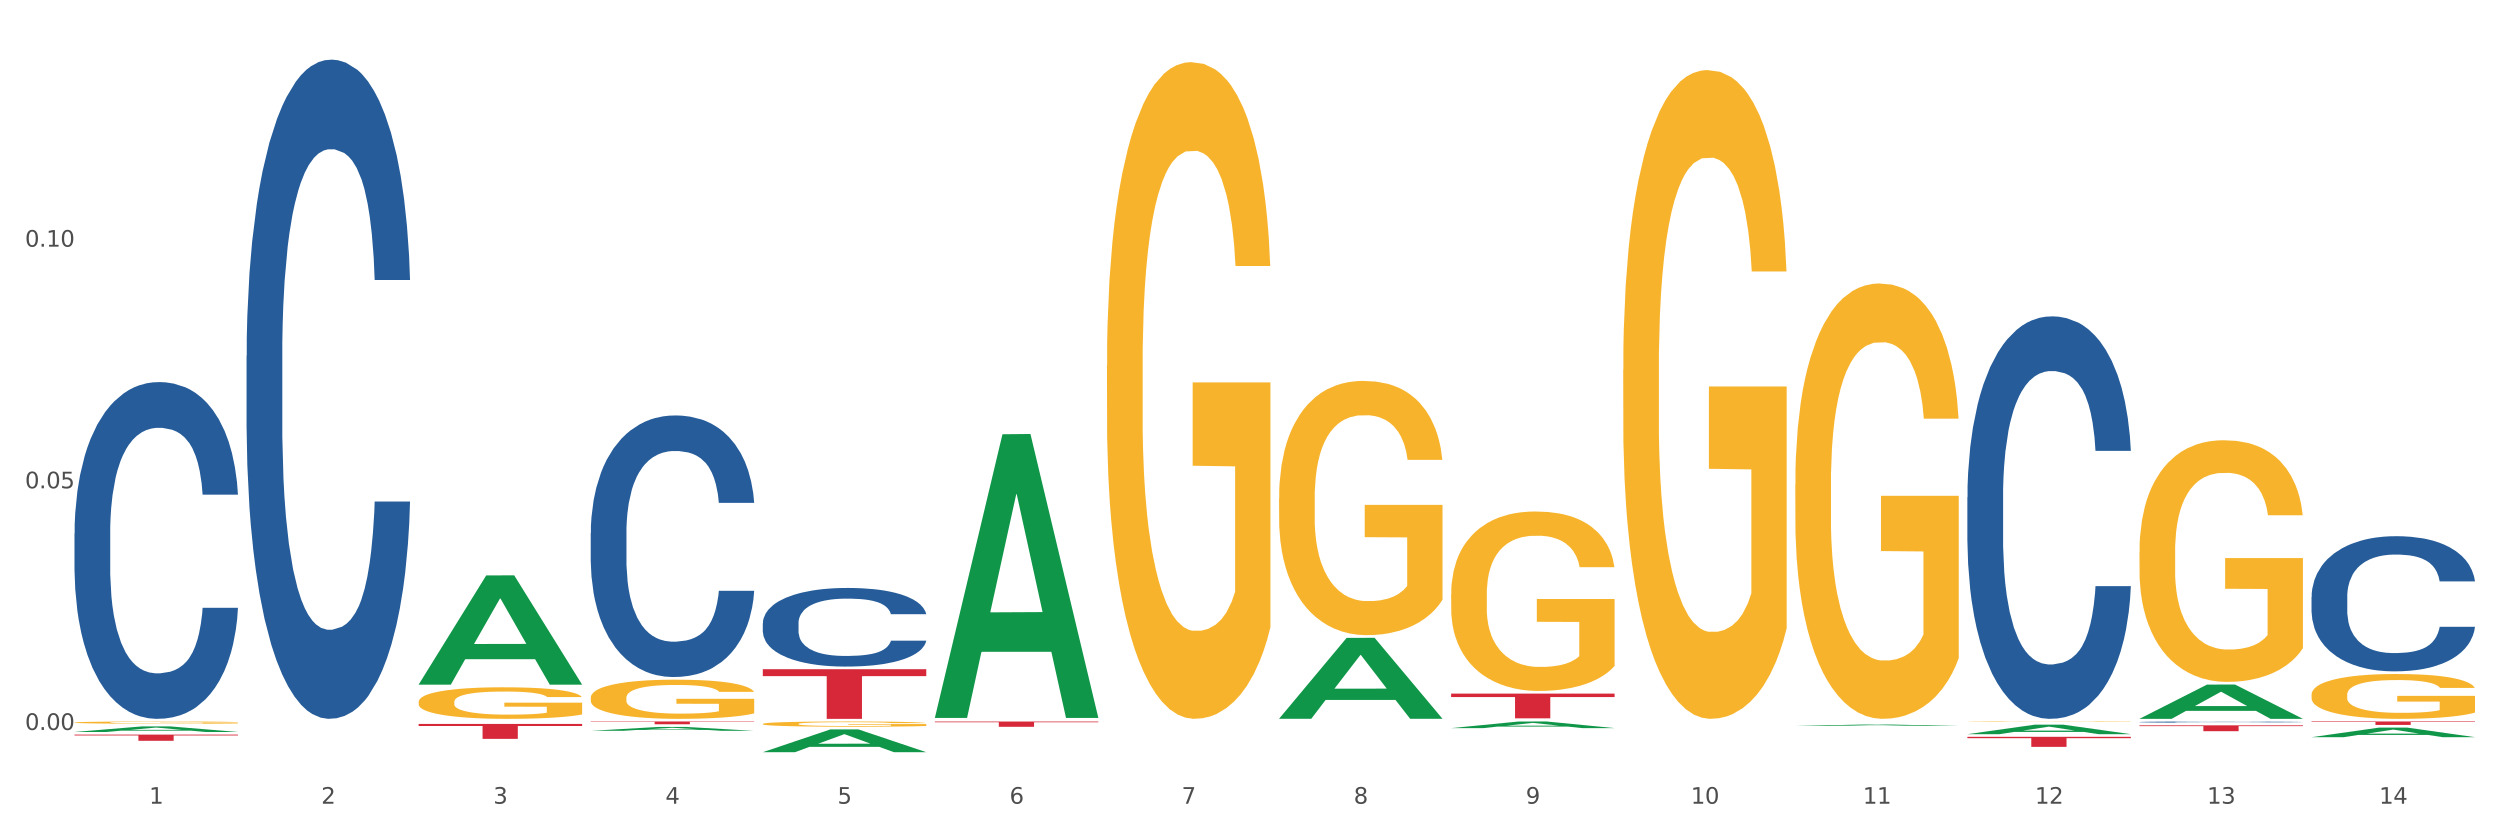 <?xml version="1.0" encoding="utf-8" standalone="no"?>
<!DOCTYPE svg PUBLIC "-//W3C//DTD SVG 1.1//EN"
  "http://www.w3.org/Graphics/SVG/1.1/DTD/svg11.dtd">
<svg xmlns:xlink="http://www.w3.org/1999/xlink" width="1080pt" height="360pt" viewBox="0 0 1080 360" xmlns="http://www.w3.org/2000/svg" version="1.1">
 <rect x="0" y="0" width="1080" height="360" fill="#333333" stroke="none"/>
 <defs>
  <style type="text/css">*{stroke-linejoin: round; stroke-linecap: butt}</style>
 </defs>
 <g id="figure_1">
  <g id="patch_1">
   <path d="M 0 360 
L 1080 360 
L 1080 0 
L 0 0 
z
" style="fill: #ffffff; stroke: #ffffff; stroke-linejoin: miter"/>
  </g>
  <g id="axes_1">
   <g id="matplotlib.axis_1">
    <g id="xtick_1">
     <g id="text_1">
      <!-- 1 -->
      <g style="fill: #4d4d4d" transform="translate(64.432 347.204) scale(0.096 -0.096)">
       <defs>
        <path id="DejaVuSans-31" d="M 794 531 
L 1825 531 
L 1825 4091 
L 703 3866 
L 703 4441 
L 1819 4666 
L 2450 4666 
L 2450 531 
L 3481 531 
L 3481 0 
L 794 0 
L 794 531 
z
" transform="scale(0.016)"/>
       </defs>
       <use xlink:href="#DejaVuSans-31"/>
      </g>
     </g>
    </g>
    <g id="xtick_2">
     <g id="text_2">
      <!-- 2 -->
      <g style="fill: #4d4d4d" transform="translate(138.771 347.204) scale(0.096 -0.096)">
       <defs>
        <path id="DejaVuSans-32" d="M 1228 531 
L 3431 531 
L 3431 0 
L 469 0 
L 469 531 
Q 828 903 1448 1529 
Q 2069 2156 2228 2338 
Q 2531 2678 2651 2914 
Q 2772 3150 2772 3378 
Q 2772 3750 2511 3984 
Q 2250 4219 1831 4219 
Q 1534 4219 1204 4116 
Q 875 4013 500 3803 
L 500 4441 
Q 881 4594 1212 4672 
Q 1544 4750 1819 4750 
Q 2544 4750 2975 4387 
Q 3406 4025 3406 3419 
Q 3406 3131 3298 2873 
Q 3191 2616 2906 2266 
Q 2828 2175 2409 1742 
Q 1991 1309 1228 531 
z
" transform="scale(0.016)"/>
       </defs>
       <use xlink:href="#DejaVuSans-32"/>
      </g>
     </g>
    </g>
    <g id="xtick_3">
     <g id="text_3">
      <!-- 3 -->
      <g style="fill: #4d4d4d" transform="translate(213.109 347.204) scale(0.096 -0.096)">
       <defs>
        <path id="DejaVuSans-33" d="M 2597 2516 
Q 3050 2419 3304 2112 
Q 3559 1806 3559 1356 
Q 3559 666 3084 287 
Q 2609 -91 1734 -91 
Q 1441 -91 1130 -33 
Q 819 25 488 141 
L 488 750 
Q 750 597 1062 519 
Q 1375 441 1716 441 
Q 2309 441 2620 675 
Q 2931 909 2931 1356 
Q 2931 1769 2642 2001 
Q 2353 2234 1838 2234 
L 1294 2234 
L 1294 2753 
L 1863 2753 
Q 2328 2753 2575 2939 
Q 2822 3125 2822 3475 
Q 2822 3834 2567 4026 
Q 2313 4219 1838 4219 
Q 1578 4219 1281 4162 
Q 984 4106 628 3988 
L 628 4550 
Q 988 4650 1302 4700 
Q 1616 4750 1894 4750 
Q 2613 4750 3031 4423 
Q 3450 4097 3450 3541 
Q 3450 3153 3228 2886 
Q 3006 2619 2597 2516 
z
" transform="scale(0.016)"/>
       </defs>
       <use xlink:href="#DejaVuSans-33"/>
      </g>
     </g>
    </g>
    <g id="xtick_4">
     <g id="text_4">
      <!-- 4 -->
      <g style="fill: #4d4d4d" transform="translate(287.448 347.204) scale(0.096 -0.096)">
       <defs>
        <path id="DejaVuSans-34" d="M 2419 4116 
L 825 1625 
L 2419 1625 
L 2419 4116 
z
M 2253 4666 
L 3047 4666 
L 3047 1625 
L 3713 1625 
L 3713 1100 
L 3047 1100 
L 3047 0 
L 2419 0 
L 2419 1100 
L 313 1100 
L 313 1709 
L 2253 4666 
z
" transform="scale(0.016)"/>
       </defs>
       <use xlink:href="#DejaVuSans-34"/>
      </g>
     </g>
    </g>
    <g id="xtick_5">
     <g id="text_5">
      <!-- 5 -->
      <g style="fill: #4d4d4d" transform="translate(361.787 347.204) scale(0.096 -0.096)">
       <defs>
        <path id="DejaVuSans-35" d="M 691 4666 
L 3169 4666 
L 3169 4134 
L 1269 4134 
L 1269 2991 
Q 1406 3038 1543 3061 
Q 1681 3084 1819 3084 
Q 2600 3084 3056 2656 
Q 3513 2228 3513 1497 
Q 3513 744 3044 326 
Q 2575 -91 1722 -91 
Q 1428 -91 1123 -41 
Q 819 9 494 109 
L 494 744 
Q 775 591 1075 516 
Q 1375 441 1709 441 
Q 2250 441 2565 725 
Q 2881 1009 2881 1497 
Q 2881 1984 2565 2268 
Q 2250 2553 1709 2553 
Q 1456 2553 1204 2497 
Q 953 2441 691 2322 
L 691 4666 
z
" transform="scale(0.016)"/>
       </defs>
       <use xlink:href="#DejaVuSans-35"/>
      </g>
     </g>
    </g>
    <g id="xtick_6">
     <g id="text_6">
      <!-- 6 -->
      <g style="fill: #4d4d4d" transform="translate(436.125 347.204) scale(0.096 -0.096)">
       <defs>
        <path id="DejaVuSans-36" d="M 2113 2584 
Q 1688 2584 1439 2293 
Q 1191 2003 1191 1497 
Q 1191 994 1439 701 
Q 1688 409 2113 409 
Q 2538 409 2786 701 
Q 3034 994 3034 1497 
Q 3034 2003 2786 2293 
Q 2538 2584 2113 2584 
z
M 3366 4563 
L 3366 3988 
Q 3128 4100 2886 4159 
Q 2644 4219 2406 4219 
Q 1781 4219 1451 3797 
Q 1122 3375 1075 2522 
Q 1259 2794 1537 2939 
Q 1816 3084 2150 3084 
Q 2853 3084 3261 2657 
Q 3669 2231 3669 1497 
Q 3669 778 3244 343 
Q 2819 -91 2113 -91 
Q 1303 -91 875 529 
Q 447 1150 447 2328 
Q 447 3434 972 4092 
Q 1497 4750 2381 4750 
Q 2619 4750 2861 4703 
Q 3103 4656 3366 4563 
z
" transform="scale(0.016)"/>
       </defs>
       <use xlink:href="#DejaVuSans-36"/>
      </g>
     </g>
    </g>
    <g id="xtick_7">
     <g id="text_7">
      <!-- 7 -->
      <g style="fill: #4d4d4d" transform="translate(510.464 347.204) scale(0.096 -0.096)">
       <defs>
        <path id="DejaVuSans-37" d="M 525 4666 
L 3525 4666 
L 3525 4397 
L 1831 0 
L 1172 0 
L 2766 4134 
L 525 4134 
L 525 4666 
z
" transform="scale(0.016)"/>
       </defs>
       <use xlink:href="#DejaVuSans-37"/>
      </g>
     </g>
    </g>
    <g id="xtick_8">
     <g id="text_8">
      <!-- 8 -->
      <g style="fill: #4d4d4d" transform="translate(584.803 347.204) scale(0.096 -0.096)">
       <defs>
        <path id="DejaVuSans-38" d="M 2034 2216 
Q 1584 2216 1326 1975 
Q 1069 1734 1069 1313 
Q 1069 891 1326 650 
Q 1584 409 2034 409 
Q 2484 409 2743 651 
Q 3003 894 3003 1313 
Q 3003 1734 2745 1975 
Q 2488 2216 2034 2216 
z
M 1403 2484 
Q 997 2584 770 2862 
Q 544 3141 544 3541 
Q 544 4100 942 4425 
Q 1341 4750 2034 4750 
Q 2731 4750 3128 4425 
Q 3525 4100 3525 3541 
Q 3525 3141 3298 2862 
Q 3072 2584 2669 2484 
Q 3125 2378 3379 2068 
Q 3634 1759 3634 1313 
Q 3634 634 3220 271 
Q 2806 -91 2034 -91 
Q 1263 -91 848 271 
Q 434 634 434 1313 
Q 434 1759 690 2068 
Q 947 2378 1403 2484 
z
M 1172 3481 
Q 1172 3119 1398 2916 
Q 1625 2713 2034 2713 
Q 2441 2713 2670 2916 
Q 2900 3119 2900 3481 
Q 2900 3844 2670 4047 
Q 2441 4250 2034 4250 
Q 1625 4250 1398 4047 
Q 1172 3844 1172 3481 
z
" transform="scale(0.016)"/>
       </defs>
       <use xlink:href="#DejaVuSans-38"/>
      </g>
     </g>
    </g>
    <g id="xtick_9">
     <g id="text_9">
      <!-- 9 -->
      <g style="fill: #4d4d4d" transform="translate(659.142 347.204) scale(0.096 -0.096)">
       <defs>
        <path id="DejaVuSans-39" d="M 703 97 
L 703 672 
Q 941 559 1184 500 
Q 1428 441 1663 441 
Q 2288 441 2617 861 
Q 2947 1281 2994 2138 
Q 2813 1869 2534 1725 
Q 2256 1581 1919 1581 
Q 1219 1581 811 2004 
Q 403 2428 403 3163 
Q 403 3881 828 4315 
Q 1253 4750 1959 4750 
Q 2769 4750 3195 4129 
Q 3622 3509 3622 2328 
Q 3622 1225 3098 567 
Q 2575 -91 1691 -91 
Q 1453 -91 1209 -44 
Q 966 3 703 97 
z
M 1959 2075 
Q 2384 2075 2632 2365 
Q 2881 2656 2881 3163 
Q 2881 3666 2632 3958 
Q 2384 4250 1959 4250 
Q 1534 4250 1286 3958 
Q 1038 3666 1038 3163 
Q 1038 2656 1286 2365 
Q 1534 2075 1959 2075 
z
" transform="scale(0.016)"/>
       </defs>
       <use xlink:href="#DejaVuSans-39"/>
      </g>
     </g>
    </g>
    <g id="xtick_10">
     <g id="text_10">
      <!-- 10 -->
      <g style="fill: #4d4d4d" transform="translate(730.426 347.204) scale(0.096 -0.096)">
       <defs>
        <path id="DejaVuSans-30" d="M 2034 4250 
Q 1547 4250 1301 3770 
Q 1056 3291 1056 2328 
Q 1056 1369 1301 889 
Q 1547 409 2034 409 
Q 2525 409 2770 889 
Q 3016 1369 3016 2328 
Q 3016 3291 2770 3770 
Q 2525 4250 2034 4250 
z
M 2034 4750 
Q 2819 4750 3233 4129 
Q 3647 3509 3647 2328 
Q 3647 1150 3233 529 
Q 2819 -91 2034 -91 
Q 1250 -91 836 529 
Q 422 1150 422 2328 
Q 422 3509 836 4129 
Q 1250 4750 2034 4750 
z
" transform="scale(0.016)"/>
       </defs>
       <use xlink:href="#DejaVuSans-31"/>
       <use xlink:href="#DejaVuSans-30" transform="translate(63.623 0)"/>
      </g>
     </g>
    </g>
    <g id="xtick_11">
     <g id="text_11">
      <!-- 11 -->
      <g style="fill: #4d4d4d" transform="translate(804.765 347.204) scale(0.096 -0.096)">
       <use xlink:href="#DejaVuSans-31"/>
       <use xlink:href="#DejaVuSans-31" transform="translate(63.623 0)"/>
      </g>
     </g>
    </g>
    <g id="xtick_12">
     <g id="text_12">
      <!-- 12 -->
      <g style="fill: #4d4d4d" transform="translate(879.104 347.204) scale(0.096 -0.096)">
       <use xlink:href="#DejaVuSans-31"/>
       <use xlink:href="#DejaVuSans-32" transform="translate(63.623 0)"/>
      </g>
     </g>
    </g>
    <g id="xtick_13">
     <g id="text_13">
      <!-- 13 -->
      <g style="fill: #4d4d4d" transform="translate(953.442 347.204) scale(0.096 -0.096)">
       <use xlink:href="#DejaVuSans-31"/>
       <use xlink:href="#DejaVuSans-33" transform="translate(63.623 0)"/>
      </g>
     </g>
    </g>
    <g id="xtick_14">
     <g id="text_14">
      <!-- 14 -->
      <g style="fill: #4d4d4d" transform="translate(1027.781 347.204) scale(0.096 -0.096)">
       <use xlink:href="#DejaVuSans-31"/>
       <use xlink:href="#DejaVuSans-34" transform="translate(63.623 0)"/>
      </g>
     </g>
    </g>
    <g id="xtick_15"/>
    <g id="xtick_16"/>
    <g id="xtick_17"/>
    <g id="xtick_18"/>
    <g id="xtick_19"/>
    <g id="xtick_20"/>
    <g id="xtick_21"/>
    <g id="xtick_22"/>
    <g id="xtick_23"/>
    <g id="xtick_24"/>
    <g id="xtick_25"/>
    <g id="xtick_26"/>
    <g id="xtick_27"/>
   </g>
   <g id="matplotlib.axis_2">
    <g id="ytick_1">
     <g id="text_15">
      <!-- 0.00 -->
      <g style="fill: #4d4d4d" transform="translate(10.8 315.334) scale(0.096 -0.096)">
       <defs>
        <path id="DejaVuSans-2e" d="M 684 794 
L 1344 794 
L 1344 0 
L 684 0 
L 684 794 
z
" transform="scale(0.016)"/>
       </defs>
       <use xlink:href="#DejaVuSans-30"/>
       <use xlink:href="#DejaVuSans-2e" transform="translate(63.623 0)"/>
       <use xlink:href="#DejaVuSans-30" transform="translate(95.41 0)"/>
       <use xlink:href="#DejaVuSans-30" transform="translate(159.033 0)"/>
      </g>
     </g>
    </g>
    <g id="ytick_2">
     <g id="text_16">
      <!-- 0.05 -->
      <g style="fill: #4d4d4d" transform="translate(10.8 210.951) scale(0.096 -0.096)">
       <use xlink:href="#DejaVuSans-30"/>
       <use xlink:href="#DejaVuSans-2e" transform="translate(63.623 0)"/>
       <use xlink:href="#DejaVuSans-30" transform="translate(95.41 0)"/>
       <use xlink:href="#DejaVuSans-35" transform="translate(159.033 0)"/>
      </g>
     </g>
    </g>
    <g id="ytick_3">
     <g id="text_17">
      <!-- 0.10 -->
      <g style="fill: #4d4d4d" transform="translate(10.8 106.569) scale(0.096 -0.096)">
       <use xlink:href="#DejaVuSans-30"/>
       <use xlink:href="#DejaVuSans-2e" transform="translate(63.623 0)"/>
       <use xlink:href="#DejaVuSans-31" transform="translate(95.41 0)"/>
       <use xlink:href="#DejaVuSans-30" transform="translate(159.033 0)"/>
      </g>
     </g>
    </g>
    <g id="ytick_4"/>
    <g id="ytick_5"/>
    <g id="ytick_6"/>
   </g>
   <g id="PolyCollection_1">
    <path d="M 32.175 316.207 
L 32.248 316.205 
L 61.37 313.802 
L 73.456 313.8 
L 102.797 316.212 
L 88.818 316.212 
L 82.484 315.65 
L 52.415 315.65 
L 52.197 315.659 
L 46.081 316.212 
L 32.175 316.212 
L 32.175 316.207 
L 56.201 315.315 
L 78.698 315.313 
L 67.559 314.314 
L 67.413 314.309 
L 67.267 314.316 
L 56.128 315.313 
L 56.201 315.315 
L 32.175 316.207 
z
" clip-path="url(#p0b739972f9)" style="fill: #109648"/>
    <path d="M 849.901 318.307 
L 920.523 318.307 
L 920.523 318.908 
L 892.742 318.912 
L 892.742 322.633 
L 877.514 322.633 
L 877.514 318.912 
L 849.901 318.908 
L 849.901 318.311 
L 849.901 318.307 
z
" clip-path="url(#p0b739972f9)" style="fill: #d62839"/>
    <path d="M 626.885 299.643 
L 697.506 299.643 
L 697.506 301.125 
L 669.726 301.135 
L 669.726 310.309 
L 654.497 310.309 
L 654.497 301.135 
L 626.885 301.125 
L 626.885 299.653 
L 626.885 299.643 
z
" clip-path="url(#p0b739972f9)" style="fill: #d62839"/>
    <path d="M 403.869 311.701 
L 474.49 311.701 
L 474.49 312.017 
L 446.71 312.02 
L 446.71 313.976 
L 431.481 313.976 
L 431.481 312.02 
L 403.869 312.017 
L 403.869 311.703 
L 403.869 311.701 
z
" clip-path="url(#p0b739972f9)" style="fill: #d62839"/>
    <path d="M 329.53 289.106 
L 400.152 289.106 
L 400.152 292.085 
L 372.371 292.105 
L 372.371 310.543 
L 357.143 310.543 
L 357.143 292.105 
L 329.53 292.085 
L 329.53 289.126 
L 329.53 289.106 
z
" clip-path="url(#p0b739972f9)" style="fill: #d62839"/>
    <path d="M 255.191 311.687 
L 325.813 311.687 
L 325.813 311.855 
L 298.033 311.856 
L 298.033 312.895 
L 282.804 312.895 
L 282.804 311.856 
L 255.191 311.855 
L 255.191 311.688 
L 255.191 311.687 
z
" clip-path="url(#p0b739972f9)" style="fill: #d62839"/>
    <path d="M 180.852 303.209 
L 180.936 303.197 
L 180.936 302.749 
L 181.103 302.363 
L 181.936 301.429 
L 183.187 300.657 
L 184.104 300.246 
L 185.021 299.91 
L 186.105 299.574 
L 187.439 299.225 
L 189.857 298.715 
L 191.358 298.453 
L 193.192 298.179 
L 196.528 297.781 
L 198.946 297.557 
L 201.447 297.37 
L 205.533 297.146 
L 208.201 297.046 
L 211.036 296.972 
L 214.454 296.922 
L 217.039 296.909 
L 222.709 296.947 
L 227.545 297.059 
L 229.879 297.146 
L 232.881 297.295 
L 234.465 297.395 
L 237.05 297.594 
L 239.718 297.856 
L 241.552 298.08 
L 244.304 298.503 
L 246.388 298.926 
L 248.306 299.449 
L 249.306 299.81 
L 250.057 300.147 
L 250.724 300.533 
L 251.391 301.143 
L 236.383 301.143 
L 235.799 300.707 
L 234.882 300.296 
L 233.548 299.898 
L 232.38 299.649 
L 230.379 299.337 
L 228.545 299.138 
L 226.627 298.989 
L 224.293 298.864 
L 222.458 298.802 
L 219.874 298.752 
L 214.788 298.765 
L 211.369 298.864 
L 209.034 298.989 
L 207.534 299.101 
L 206.2 299.225 
L 204.699 299.4 
L 202.948 299.661 
L 201.697 299.898 
L 200.446 300.196 
L 199.446 300.495 
L 198.529 300.844 
L 197.778 301.217 
L 197.195 301.603 
L 196.694 302.076 
L 196.277 302.861 
L 196.277 304.567 
L 196.444 304.953 
L 196.861 305.463 
L 197.361 305.849 
L 198.195 306.31 
L 198.946 306.621 
L 200.363 307.069 
L 201.947 307.443 
L 203.198 307.679 
L 204.449 307.879 
L 206.616 308.152 
L 209.034 308.377 
L 211.119 308.513 
L 213.954 308.638 
L 215.871 308.688 
L 217.539 308.713 
L 221.625 308.713 
L 224.543 308.675 
L 227.795 308.588 
L 230.296 308.476 
L 232.38 308.339 
L 234.715 308.115 
L 236.216 307.903 
L 236.216 305.301 
L 217.873 305.289 
L 217.873 303.558 
L 251.474 303.558 
L 251.474 308.638 
L 250.057 308.899 
L 248.473 309.136 
L 246.805 309.348 
L 244.304 309.609 
L 241.302 309.858 
L 238.634 310.032 
L 235.799 310.182 
L 232.464 310.319 
L 228.128 310.443 
L 225.46 310.493 
L 222.125 310.531 
L 218.206 310.543 
L 214.788 310.518 
L 211.452 310.456 
L 207.951 310.344 
L 204.532 310.182 
L 201.947 310.02 
L 199.362 309.821 
L 196.611 309.559 
L 194.443 309.31 
L 192.776 309.086 
L 190.941 308.8 
L 188.94 308.426 
L 187.439 308.09 
L 186.105 307.742 
L 184.688 307.293 
L 183.687 306.907 
L 182.687 306.422 
L 182.103 306.061 
L 181.436 305.5 
L 180.936 304.716 
L 180.852 303.209 
z
" clip-path="url(#p0b739972f9)" style="fill: #f7b32b"/>
    <path d="M 32.175 317.356 
L 102.797 317.356 
L 102.797 317.725 
L 75.017 317.728 
L 75.017 320.015 
L 59.788 320.015 
L 59.788 317.728 
L 32.175 317.725 
L 32.175 317.358 
L 32.175 317.356 
z
" clip-path="url(#p0b739972f9)" style="fill: #d62839"/>
    <path d="M 32.175 230.425 
L 32.258 230.292 
L 32.258 226.572 
L 32.509 221.523 
L 33.427 212.222 
L 34.596 205.18 
L 36.599 196.943 
L 37.684 193.488 
L 39.104 189.635 
L 42.025 183.39 
L 45.364 178.076 
L 47.702 175.152 
L 49.455 173.292 
L 53.378 169.971 
L 55.632 168.509 
L 57.969 167.313 
L 59.973 166.516 
L 63.312 165.586 
L 65.983 165.188 
L 69.072 165.055 
L 71.66 165.188 
L 75.082 165.719 
L 80.091 167.313 
L 82.011 168.243 
L 84.599 169.838 
L 87.27 171.964 
L 89.44 174.09 
L 91.945 177.145 
L 94.533 181.131 
L 97.037 186.18 
L 98.79 190.831 
L 100.209 195.747 
L 101.461 201.726 
L 102.379 208.236 
L 102.797 213.684 
L 87.52 213.684 
L 87.103 208.768 
L 86.268 203.453 
L 85.434 199.866 
L 84.515 196.943 
L 83.096 193.621 
L 81.844 191.495 
L 79.757 188.971 
L 77.837 187.376 
L 76.251 186.446 
L 74.331 185.649 
L 70.241 184.852 
L 67.319 184.852 
L 65.482 185.117 
L 63.229 185.782 
L 61.309 186.712 
L 59.055 188.306 
L 57.302 190.033 
L 55.549 192.292 
L 54.547 193.887 
L 53.044 196.81 
L 52.043 199.201 
L 50.707 203.32 
L 49.956 206.243 
L 48.62 213.817 
L 48.036 219.397 
L 47.785 223.25 
L 47.618 227.502 
L 47.618 248.229 
L 48.119 257.529 
L 48.537 261.515 
L 49.204 266.033 
L 50.457 271.879 
L 52.293 277.592 
L 54.213 281.711 
L 55.799 284.235 
L 57.302 286.096 
L 58.804 287.557 
L 60.641 288.886 
L 62.143 289.683 
L 64.397 290.48 
L 67.069 290.879 
L 69.155 290.879 
L 73.413 290.214 
L 75.333 289.55 
L 77.169 288.62 
L 79.173 287.159 
L 80.759 285.564 
L 81.677 284.368 
L 83.18 281.844 
L 84.348 279.187 
L 85.35 276.131 
L 86.018 273.473 
L 86.769 269.487 
L 87.353 264.97 
L 87.52 262.578 
L 102.797 262.578 
L 102.463 267.362 
L 101.879 272.012 
L 100.71 278.257 
L 99.792 281.844 
L 98.372 286.228 
L 96.87 289.949 
L 94.783 294.068 
L 92.863 297.123 
L 90.86 299.781 
L 88.689 302.172 
L 84.766 305.494 
L 83.347 306.424 
L 80.341 308.019 
L 78.004 308.949 
L 74.581 309.879 
L 71.075 310.41 
L 67.402 310.543 
L 64.147 310.277 
L 60.557 309.48 
L 58.303 308.683 
L 55.799 307.487 
L 52.877 305.627 
L 50.123 303.368 
L 47.535 300.711 
L 45.114 297.655 
L 42.86 294.2 
L 39.938 288.487 
L 37.768 282.907 
L 36.182 277.725 
L 35.097 273.34 
L 34.011 267.76 
L 33.427 263.907 
L 32.509 254.606 
L 32.175 245.97 
L 32.175 230.425 
z
" clip-path="url(#p0b739972f9)" style="fill: #255c99"/>
    <path d="M 106.514 153.717 
L 106.597 153.457 
L 106.597 146.175 
L 106.848 136.292 
L 107.766 118.087 
L 108.935 104.303 
L 110.938 88.178 
L 112.023 81.416 
L 113.442 73.874 
L 116.364 61.65 
L 119.703 51.247 
L 122.04 45.525 
L 123.794 41.884 
L 127.717 35.382 
L 129.971 32.521 
L 132.308 30.181 
L 134.312 28.62 
L 137.651 26.8 
L 140.322 26.02 
L 143.411 25.759 
L 145.998 26.02 
L 149.421 27.06 
L 154.43 30.181 
L 156.35 32.001 
L 158.937 35.122 
L 161.609 39.283 
L 163.779 43.445 
L 166.283 49.426 
L 168.871 57.229 
L 171.376 67.112 
L 173.129 76.214 
L 174.548 85.837 
L 175.8 97.541 
L 176.718 110.284 
L 177.135 120.947 
L 161.859 120.947 
L 161.442 111.325 
L 160.607 100.922 
L 159.772 93.899 
L 158.854 88.178 
L 157.435 81.676 
L 156.183 77.515 
L 154.096 72.573 
L 152.176 69.452 
L 150.59 67.632 
L 148.67 66.071 
L 144.579 64.511 
L 141.658 64.511 
L 139.821 65.031 
L 137.567 66.331 
L 135.647 68.152 
L 133.393 71.273 
L 131.64 74.654 
L 129.887 79.075 
L 128.886 82.196 
L 127.383 87.918 
L 126.381 92.599 
L 125.046 100.661 
L 124.294 106.383 
L 122.959 121.207 
L 122.374 132.131 
L 122.124 139.673 
L 121.957 147.995 
L 121.957 188.567 
L 122.458 206.773 
L 122.875 214.575 
L 123.543 223.417 
L 124.795 234.861 
L 126.632 246.044 
L 128.552 254.106 
L 130.138 259.048 
L 131.64 262.689 
L 133.143 265.55 
L 134.979 268.151 
L 136.482 269.711 
L 138.736 271.271 
L 141.407 272.052 
L 143.494 272.052 
L 147.751 270.751 
L 149.671 269.451 
L 151.508 267.63 
L 153.511 264.77 
L 155.097 261.649 
L 156.016 259.308 
L 157.518 254.367 
L 158.687 249.165 
L 159.689 243.183 
L 160.357 237.982 
L 161.108 230.179 
L 161.692 221.337 
L 161.859 216.655 
L 177.135 216.655 
L 176.802 226.018 
L 176.217 235.121 
L 175.049 247.344 
L 174.13 254.367 
L 172.711 262.949 
L 171.209 270.231 
L 169.122 278.294 
L 167.202 284.275 
L 165.198 289.477 
L 163.028 294.158 
L 159.104 300.66 
L 157.685 302.481 
L 154.68 305.602 
L 152.343 307.422 
L 148.92 309.243 
L 145.414 310.283 
L 141.741 310.543 
L 138.486 310.023 
L 134.896 308.462 
L 132.642 306.902 
L 130.138 304.561 
L 127.216 300.92 
L 124.461 296.499 
L 121.874 291.297 
L 119.453 285.316 
L 117.199 278.554 
L 114.277 267.37 
L 112.107 256.447 
L 110.521 246.304 
L 109.435 237.722 
L 108.35 226.798 
L 107.766 219.256 
L 106.848 201.051 
L 106.514 184.146 
L 106.514 153.717 
z
" clip-path="url(#p0b739972f9)" style="fill: #255c99"/>
    <path d="M 255.191 230.246 
L 255.275 230.143 
L 255.275 227.253 
L 255.525 223.331 
L 256.443 216.107 
L 257.612 210.637 
L 259.615 204.238 
L 260.701 201.555 
L 262.12 198.562 
L 265.041 193.711 
L 268.381 189.583 
L 270.718 187.313 
L 272.471 185.868 
L 276.394 183.288 
L 278.648 182.153 
L 280.986 181.224 
L 282.989 180.604 
L 286.328 179.882 
L 288.999 179.572 
L 292.088 179.469 
L 294.676 179.572 
L 298.098 179.985 
L 303.107 181.224 
L 305.027 181.946 
L 307.615 183.185 
L 310.286 184.836 
L 312.457 186.487 
L 314.961 188.861 
L 317.549 191.957 
L 320.053 195.879 
L 321.806 199.491 
L 323.225 203.309 
L 324.477 207.954 
L 325.396 213.011 
L 325.813 217.242 
L 310.537 217.242 
L 310.119 213.424 
L 309.284 209.295 
L 308.45 206.509 
L 307.531 204.238 
L 306.112 201.658 
L 304.86 200.007 
L 302.773 198.046 
L 300.853 196.808 
L 299.267 196.085 
L 297.347 195.466 
L 293.257 194.847 
L 290.335 194.847 
L 288.499 195.053 
L 286.245 195.569 
L 284.325 196.292 
L 282.071 197.53 
L 280.318 198.872 
L 278.565 200.626 
L 277.563 201.865 
L 276.06 204.135 
L 275.059 205.993 
L 273.723 209.192 
L 272.972 211.463 
L 271.636 217.345 
L 271.052 221.68 
L 270.801 224.673 
L 270.634 227.975 
L 270.634 244.075 
L 271.135 251.3 
L 271.553 254.396 
L 272.22 257.905 
L 273.473 262.446 
L 275.309 266.884 
L 277.229 270.083 
L 278.815 272.044 
L 280.318 273.489 
L 281.82 274.624 
L 283.657 275.656 
L 285.159 276.275 
L 287.413 276.895 
L 290.085 277.204 
L 292.172 277.204 
L 296.429 276.688 
L 298.349 276.172 
L 300.185 275.45 
L 302.189 274.314 
L 303.775 273.076 
L 304.693 272.147 
L 306.196 270.186 
L 307.364 268.122 
L 308.366 265.748 
L 309.034 263.684 
L 309.785 260.588 
L 310.37 257.079 
L 310.537 255.221 
L 325.813 255.221 
L 325.479 258.937 
L 324.895 262.549 
L 323.726 267.4 
L 322.808 270.186 
L 321.389 273.592 
L 319.886 276.482 
L 317.799 279.681 
L 315.879 282.055 
L 313.876 284.119 
L 311.705 285.977 
L 307.782 288.557 
L 306.363 289.279 
L 303.358 290.518 
L 301.02 291.24 
L 297.598 291.962 
L 294.092 292.375 
L 290.419 292.478 
L 287.163 292.272 
L 283.573 291.653 
L 281.32 291.034 
L 278.815 290.105 
L 275.893 288.66 
L 273.139 286.905 
L 270.551 284.841 
L 268.13 282.468 
L 265.876 279.784 
L 262.955 275.346 
L 260.784 271.012 
L 259.198 266.987 
L 258.113 263.581 
L 257.028 259.246 
L 256.443 256.254 
L 255.525 249.029 
L 255.191 242.321 
L 255.191 230.246 
z
" clip-path="url(#p0b739972f9)" style="fill: #255c99"/>
    <path d="M 329.53 269.256 
L 329.613 269.225 
L 329.613 268.356 
L 329.864 267.178 
L 330.782 265.006 
L 331.951 263.362 
L 333.954 261.439 
L 335.039 260.632 
L 336.458 259.732 
L 339.38 258.274 
L 342.719 257.034 
L 345.057 256.351 
L 346.81 255.917 
L 350.733 255.141 
L 352.987 254.8 
L 355.324 254.521 
L 357.328 254.335 
L 360.667 254.118 
L 363.338 254.025 
L 366.427 253.993 
L 369.015 254.025 
L 372.437 254.149 
L 377.446 254.521 
L 379.366 254.738 
L 381.954 255.11 
L 384.625 255.607 
L 386.795 256.103 
L 389.3 256.816 
L 391.887 257.747 
L 394.392 258.926 
L 396.145 260.012 
L 397.564 261.159 
L 398.816 262.555 
L 399.734 264.076 
L 400.152 265.347 
L 384.875 265.347 
L 384.458 264.2 
L 383.623 262.959 
L 382.788 262.121 
L 381.87 261.439 
L 380.451 260.663 
L 379.199 260.167 
L 377.112 259.577 
L 375.192 259.205 
L 373.606 258.988 
L 371.686 258.802 
L 367.595 258.616 
L 364.674 258.616 
L 362.837 258.678 
L 360.583 258.833 
L 358.663 259.05 
L 356.41 259.422 
L 354.656 259.826 
L 352.903 260.353 
L 351.902 260.725 
L 350.399 261.408 
L 349.397 261.966 
L 348.062 262.928 
L 347.31 263.61 
L 345.975 265.378 
L 345.391 266.681 
L 345.14 267.581 
L 344.973 268.574 
L 344.973 273.413 
L 345.474 275.585 
L 345.891 276.515 
L 346.559 277.57 
L 347.811 278.935 
L 349.648 280.269 
L 351.568 281.23 
L 353.154 281.82 
L 354.656 282.254 
L 356.159 282.595 
L 357.996 282.906 
L 359.498 283.092 
L 361.752 283.278 
L 364.423 283.371 
L 366.51 283.371 
L 370.768 283.216 
L 372.688 283.061 
L 374.524 282.844 
L 376.528 282.502 
L 378.114 282.13 
L 379.032 281.851 
L 380.534 281.261 
L 381.703 280.641 
L 382.705 279.928 
L 383.373 279.307 
L 384.124 278.376 
L 384.708 277.322 
L 384.875 276.763 
L 400.152 276.763 
L 399.818 277.88 
L 399.233 278.966 
L 398.065 280.424 
L 397.146 281.261 
L 395.727 282.285 
L 394.225 283.154 
L 392.138 284.115 
L 390.218 284.829 
L 388.214 285.449 
L 386.044 286.008 
L 382.121 286.783 
L 380.701 287 
L 377.696 287.373 
L 375.359 287.59 
L 371.936 287.807 
L 368.43 287.931 
L 364.757 287.962 
L 361.502 287.9 
L 357.912 287.714 
L 355.658 287.528 
L 353.154 287.249 
L 350.232 286.814 
L 347.477 286.287 
L 344.89 285.667 
L 342.469 284.953 
L 340.215 284.146 
L 337.293 282.813 
L 335.123 281.51 
L 333.537 280.3 
L 332.452 279.276 
L 331.366 277.973 
L 330.782 277.074 
L 329.864 274.902 
L 329.53 272.886 
L 329.53 269.256 
z
" clip-path="url(#p0b739972f9)" style="fill: #255c99"/>
    <path d="M 924.24 313.347 
L 994.861 313.347 
L 994.861 313.7 
L 967.081 313.702 
L 967.081 315.885 
L 951.852 315.885 
L 951.852 313.702 
L 924.24 313.7 
L 924.24 313.35 
L 924.24 313.347 
z
" clip-path="url(#p0b739972f9)" style="fill: #d62839"/>
    <path d="M 849.901 214.789 
L 849.984 214.631 
L 849.984 210.184 
L 850.235 204.15 
L 851.153 193.035 
L 852.322 184.618 
L 854.325 174.773 
L 855.41 170.644 
L 856.829 166.039 
L 859.751 158.576 
L 863.09 152.224 
L 865.428 148.731 
L 867.181 146.508 
L 871.104 142.538 
L 873.358 140.791 
L 875.695 139.362 
L 877.699 138.409 
L 881.038 137.297 
L 883.709 136.821 
L 886.798 136.662 
L 889.386 136.821 
L 892.808 137.456 
L 897.817 139.362 
L 899.737 140.473 
L 902.325 142.379 
L 904.996 144.92 
L 907.166 147.46 
L 909.671 151.113 
L 912.258 155.876 
L 914.763 161.911 
L 916.516 167.468 
L 917.935 173.344 
L 919.187 180.49 
L 920.105 188.271 
L 920.523 194.781 
L 905.246 194.781 
L 904.829 188.906 
L 903.994 182.554 
L 903.159 178.267 
L 902.241 174.773 
L 900.822 170.803 
L 899.57 168.262 
L 897.483 165.245 
L 895.563 163.34 
L 893.977 162.228 
L 892.057 161.275 
L 887.966 160.323 
L 885.045 160.323 
L 883.208 160.64 
L 880.954 161.434 
L 879.034 162.546 
L 876.78 164.451 
L 875.027 166.516 
L 873.274 169.215 
L 872.273 171.121 
L 870.77 174.614 
L 869.768 177.473 
L 868.433 182.395 
L 867.681 185.889 
L 866.346 194.94 
L 865.761 201.609 
L 865.511 206.215 
L 865.344 211.296 
L 865.344 236.068 
L 865.845 247.184 
L 866.262 251.948 
L 866.93 257.347 
L 868.182 264.334 
L 870.019 271.162 
L 871.939 276.084 
L 873.525 279.102 
L 875.027 281.325 
L 876.53 283.071 
L 878.367 284.659 
L 879.869 285.612 
L 882.123 286.565 
L 884.794 287.041 
L 886.881 287.041 
L 891.139 286.247 
L 893.059 285.453 
L 894.895 284.342 
L 896.899 282.595 
L 898.485 280.689 
L 899.403 279.26 
L 900.905 276.243 
L 902.074 273.067 
L 903.076 269.415 
L 903.744 266.239 
L 904.495 261.475 
L 905.079 256.076 
L 905.246 253.218 
L 920.523 253.218 
L 920.189 258.935 
L 919.604 264.492 
L 918.436 271.956 
L 917.517 276.243 
L 916.098 281.483 
L 914.596 285.93 
L 912.509 290.852 
L 910.589 294.505 
L 908.585 297.681 
L 906.415 300.539 
L 902.491 304.509 
L 901.072 305.62 
L 898.067 307.526 
L 895.73 308.637 
L 892.307 309.749 
L 888.801 310.384 
L 885.128 310.543 
L 881.873 310.225 
L 878.283 309.273 
L 876.029 308.32 
L 873.525 306.891 
L 870.603 304.668 
L 867.848 301.968 
L 865.261 298.792 
L 862.84 295.14 
L 860.586 291.011 
L 857.664 284.183 
L 855.494 277.514 
L 853.908 271.321 
L 852.823 266.08 
L 851.737 259.411 
L 851.153 254.806 
L 850.235 243.69 
L 849.901 233.368 
L 849.901 214.789 
z
" clip-path="url(#p0b739972f9)" style="fill: #255c99"/>
    <path d="M 998.578 257.871 
L 998.662 257.818 
L 998.662 256.324 
L 998.912 254.298 
L 999.83 250.565 
L 1000.999 247.738 
L 1003.003 244.431 
L 1004.088 243.045 
L 1005.507 241.498 
L 1008.429 238.991 
L 1011.768 236.858 
L 1014.105 235.685 
L 1015.858 234.938 
L 1019.781 233.605 
L 1022.035 233.018 
L 1024.373 232.538 
L 1026.376 232.218 
L 1029.715 231.845 
L 1032.387 231.685 
L 1035.475 231.632 
L 1038.063 231.685 
L 1041.486 231.898 
L 1046.494 232.538 
L 1048.414 232.912 
L 1051.002 233.552 
L 1053.673 234.405 
L 1055.844 235.258 
L 1058.348 236.485 
L 1060.936 238.085 
L 1063.44 240.111 
L 1065.193 241.978 
L 1066.612 243.951 
L 1067.864 246.351 
L 1068.783 248.965 
L 1069.2 251.151 
L 1053.924 251.151 
L 1053.506 249.178 
L 1052.671 247.045 
L 1051.837 245.605 
L 1050.918 244.431 
L 1049.499 243.098 
L 1048.247 242.245 
L 1046.16 241.231 
L 1044.24 240.591 
L 1042.654 240.218 
L 1040.734 239.898 
L 1036.644 239.578 
L 1033.722 239.578 
L 1031.886 239.685 
L 1029.632 239.951 
L 1027.712 240.325 
L 1025.458 240.965 
L 1023.705 241.658 
L 1021.952 242.565 
L 1020.95 243.205 
L 1019.448 244.378 
L 1018.446 245.338 
L 1017.11 246.991 
L 1016.359 248.165 
L 1015.023 251.205 
L 1014.439 253.445 
L 1014.188 254.991 
L 1014.022 256.698 
L 1014.022 265.018 
L 1014.522 268.751 
L 1014.94 270.351 
L 1015.608 272.164 
L 1016.86 274.511 
L 1018.696 276.804 
L 1020.616 278.457 
L 1022.202 279.471 
L 1023.705 280.217 
L 1025.207 280.804 
L 1027.044 281.337 
L 1028.547 281.657 
L 1030.8 281.977 
L 1033.472 282.137 
L 1035.559 282.137 
L 1039.816 281.871 
L 1041.736 281.604 
L 1043.572 281.231 
L 1045.576 280.644 
L 1047.162 280.004 
L 1048.08 279.524 
L 1049.583 278.511 
L 1050.752 277.444 
L 1051.753 276.217 
L 1052.421 275.151 
L 1053.172 273.551 
L 1053.757 271.738 
L 1053.924 270.778 
L 1069.2 270.778 
L 1068.866 272.698 
L 1068.282 274.564 
L 1067.113 277.071 
L 1066.195 278.511 
L 1064.776 280.271 
L 1063.273 281.764 
L 1061.186 283.417 
L 1059.266 284.644 
L 1057.263 285.711 
L 1055.092 286.671 
L 1051.169 288.004 
L 1049.75 288.377 
L 1046.745 289.017 
L 1044.407 289.391 
L 1040.985 289.764 
L 1037.479 289.977 
L 1033.806 290.031 
L 1030.55 289.924 
L 1026.96 289.604 
L 1024.707 289.284 
L 1022.202 288.804 
L 1019.281 288.057 
L 1016.526 287.151 
L 1013.938 286.084 
L 1011.517 284.857 
L 1009.263 283.471 
L 1006.342 281.177 
L 1004.171 278.937 
L 1002.585 276.857 
L 1001.5 275.097 
L 1000.415 272.858 
L 999.83 271.311 
L 998.912 267.578 
L 998.578 264.111 
L 998.578 257.871 
z
" clip-path="url(#p0b739972f9)" style="fill: #255c99"/>
    <path d="M 998.578 300.125 
L 998.662 300.107 
L 998.662 299.47 
L 998.828 298.922 
L 999.662 297.595 
L 1000.913 296.498 
L 1001.83 295.915 
L 1002.747 295.437 
L 1003.831 294.96 
L 1005.165 294.464 
L 1007.583 293.739 
L 1009.084 293.368 
L 1010.918 292.978 
L 1014.253 292.412 
L 1016.671 292.094 
L 1019.173 291.829 
L 1023.258 291.51 
L 1025.926 291.369 
L 1028.761 291.263 
L 1032.18 291.192 
L 1034.765 291.174 
L 1040.434 291.227 
L 1045.27 291.387 
L 1047.605 291.51 
L 1050.607 291.723 
L 1052.191 291.864 
L 1054.775 292.147 
L 1057.444 292.519 
L 1059.278 292.837 
L 1062.029 293.438 
L 1064.114 294.04 
L 1066.032 294.783 
L 1067.032 295.296 
L 1067.783 295.773 
L 1068.45 296.322 
L 1069.117 297.188 
L 1054.108 297.188 
L 1053.525 296.569 
L 1052.608 295.985 
L 1051.274 295.419 
L 1050.106 295.066 
L 1048.105 294.623 
L 1046.271 294.34 
L 1044.353 294.128 
L 1042.019 293.951 
L 1040.184 293.863 
L 1037.599 293.792 
L 1032.513 293.81 
L 1029.095 293.951 
L 1026.76 294.128 
L 1025.259 294.287 
L 1023.925 294.464 
L 1022.425 294.712 
L 1020.674 295.083 
L 1019.423 295.419 
L 1018.172 295.844 
L 1017.172 296.268 
L 1016.255 296.764 
L 1015.504 297.294 
L 1014.92 297.843 
L 1014.42 298.515 
L 1014.003 299.629 
L 1014.003 302.053 
L 1014.17 302.601 
L 1014.587 303.326 
L 1015.087 303.874 
L 1015.921 304.529 
L 1016.671 304.971 
L 1018.089 305.608 
L 1019.673 306.139 
L 1020.924 306.475 
L 1022.174 306.758 
L 1024.342 307.147 
L 1026.76 307.465 
L 1028.845 307.66 
L 1031.68 307.837 
L 1033.597 307.907 
L 1035.265 307.943 
L 1039.35 307.943 
L 1042.269 307.89 
L 1045.52 307.766 
L 1048.022 307.607 
L 1050.106 307.412 
L 1052.441 307.094 
L 1053.942 306.793 
L 1053.942 303.096 
L 1035.598 303.078 
L 1035.598 300.62 
L 1069.2 300.62 
L 1069.2 307.837 
L 1067.783 308.208 
L 1066.198 308.544 
L 1064.531 308.845 
L 1062.029 309.216 
L 1059.028 309.57 
L 1056.36 309.818 
L 1053.525 310.03 
L 1050.19 310.225 
L 1045.854 310.401 
L 1043.186 310.472 
L 1039.851 310.525 
L 1035.932 310.543 
L 1032.513 310.508 
L 1029.178 310.419 
L 1025.676 310.26 
L 1022.258 310.03 
L 1019.673 309.8 
L 1017.088 309.517 
L 1014.337 309.146 
L 1012.169 308.792 
L 1010.501 308.473 
L 1008.667 308.067 
L 1006.666 307.536 
L 1005.165 307.058 
L 1003.831 306.563 
L 1002.414 305.926 
L 1001.413 305.378 
L 1000.413 304.688 
L 999.829 304.175 
L 999.162 303.379 
L 998.662 302.265 
L 998.578 300.125 
z
" clip-path="url(#p0b739972f9)" style="fill: #f7b32b"/>
    <path d="M 924.24 238.423 
L 924.323 238.328 
L 924.323 234.896 
L 924.49 231.94 
L 925.323 224.789 
L 926.574 218.878 
L 927.491 215.731 
L 928.408 213.157 
L 929.492 210.583 
L 930.826 207.913 
L 933.244 204.004 
L 934.745 202.002 
L 936.58 199.904 
L 939.915 196.853 
L 942.333 195.137 
L 944.834 193.707 
L 948.92 191.991 
L 951.588 191.228 
L 954.423 190.656 
L 957.841 190.275 
L 960.426 190.179 
L 966.096 190.465 
L 970.932 191.323 
L 973.266 191.991 
L 976.268 193.135 
L 977.852 193.898 
L 980.437 195.423 
L 983.105 197.425 
L 984.939 199.142 
L 987.691 202.383 
L 989.775 205.625 
L 991.693 209.629 
L 992.693 212.394 
L 993.444 214.969 
L 994.111 217.924 
L 994.778 222.596 
L 979.77 222.596 
L 979.186 219.259 
L 978.269 216.113 
L 976.935 213.062 
L 975.768 211.155 
L 973.766 208.771 
L 971.932 207.246 
L 970.014 206.102 
L 967.68 205.148 
L 965.845 204.672 
L 963.261 204.29 
L 958.175 204.386 
L 954.756 205.148 
L 952.422 206.102 
L 950.921 206.96 
L 949.587 207.913 
L 948.086 209.248 
L 946.335 211.25 
L 945.084 213.062 
L 943.834 215.35 
L 942.833 217.638 
L 941.916 220.308 
L 941.165 223.168 
L 940.582 226.124 
L 940.081 229.747 
L 939.665 235.754 
L 939.665 248.816 
L 939.831 251.771 
L 940.248 255.68 
L 940.749 258.636 
L 941.582 262.164 
L 942.333 264.547 
L 943.75 267.98 
L 945.334 270.84 
L 946.585 272.652 
L 947.836 274.177 
L 950.004 276.275 
L 952.422 277.991 
L 954.506 279.04 
L 957.341 279.993 
L 959.259 280.374 
L 960.926 280.565 
L 965.012 280.565 
L 967.93 280.279 
L 971.182 279.612 
L 973.683 278.754 
L 975.768 277.705 
L 978.102 275.989 
L 979.603 274.368 
L 979.603 254.441 
L 961.26 254.346 
L 961.26 241.093 
L 994.861 241.093 
L 994.861 279.993 
L 993.444 281.995 
L 991.86 283.807 
L 990.192 285.428 
L 987.691 287.43 
L 984.689 289.337 
L 982.021 290.672 
L 979.186 291.816 
L 975.851 292.864 
L 971.515 293.818 
L 968.847 294.199 
L 965.512 294.485 
L 961.593 294.581 
L 958.175 294.39 
L 954.84 293.913 
L 951.338 293.055 
L 947.919 291.816 
L 945.334 290.576 
L 942.75 289.051 
L 939.998 287.048 
L 937.83 285.142 
L 936.163 283.425 
L 934.328 281.233 
L 932.327 278.372 
L 930.826 275.798 
L 929.492 273.128 
L 928.075 269.696 
L 927.074 266.74 
L 926.074 263.022 
L 925.49 260.257 
L 924.823 255.966 
L 924.323 249.96 
L 924.24 238.423 
z
" clip-path="url(#p0b739972f9)" style="fill: #f7b32b"/>
    <path d="M 849.901 311.785 
L 849.984 311.785 
L 849.984 311.778 
L 850.151 311.772 
L 850.985 311.757 
L 852.235 311.745 
L 853.153 311.739 
L 854.07 311.733 
L 855.154 311.728 
L 856.488 311.723 
L 858.906 311.715 
L 860.407 311.711 
L 862.241 311.706 
L 865.576 311.7 
L 867.994 311.697 
L 870.495 311.694 
L 874.581 311.69 
L 877.249 311.689 
L 880.084 311.688 
L 883.502 311.687 
L 886.087 311.687 
L 891.757 311.687 
L 896.593 311.689 
L 898.927 311.69 
L 901.929 311.693 
L 903.513 311.694 
L 906.098 311.697 
L 908.766 311.701 
L 910.601 311.705 
L 913.352 311.712 
L 915.436 311.718 
L 917.354 311.726 
L 918.355 311.732 
L 919.105 311.737 
L 919.772 311.743 
L 920.439 311.753 
L 905.431 311.753 
L 904.847 311.746 
L 903.93 311.739 
L 902.596 311.733 
L 901.429 311.729 
L 899.428 311.724 
L 897.593 311.721 
L 895.676 311.719 
L 893.341 311.717 
L 891.507 311.716 
L 888.922 311.715 
L 883.836 311.716 
L 880.417 311.717 
L 878.083 311.719 
L 876.582 311.721 
L 875.248 311.723 
L 873.747 311.725 
L 871.996 311.73 
L 870.745 311.733 
L 869.495 311.738 
L 868.494 311.743 
L 867.577 311.748 
L 866.827 311.754 
L 866.243 311.76 
L 865.743 311.767 
L 865.326 311.779 
L 865.326 311.806 
L 865.493 311.812 
L 865.91 311.82 
L 866.41 311.826 
L 867.244 311.833 
L 867.994 311.838 
L 869.411 311.845 
L 870.996 311.851 
L 872.246 311.854 
L 873.497 311.858 
L 875.665 311.862 
L 878.083 311.865 
L 880.167 311.867 
L 883.002 311.869 
L 884.92 311.87 
L 886.587 311.871 
L 890.673 311.871 
L 893.591 311.87 
L 896.843 311.869 
L 899.344 311.867 
L 901.429 311.865 
L 903.763 311.861 
L 905.264 311.858 
L 905.264 311.817 
L 886.921 311.817 
L 886.921 311.79 
L 920.523 311.79 
L 920.523 311.869 
L 919.105 311.873 
L 917.521 311.877 
L 915.853 311.88 
L 913.352 311.885 
L 910.35 311.888 
L 907.682 311.891 
L 904.847 311.893 
L 901.512 311.896 
L 897.177 311.898 
L 894.508 311.898 
L 891.173 311.899 
L 887.254 311.899 
L 883.836 311.899 
L 880.501 311.898 
L 876.999 311.896 
L 873.58 311.893 
L 870.996 311.891 
L 868.411 311.888 
L 865.659 311.884 
L 863.492 311.88 
L 861.824 311.876 
L 859.99 311.872 
L 857.989 311.866 
L 856.488 311.861 
L 855.154 311.855 
L 853.736 311.848 
L 852.736 311.842 
L 851.735 311.835 
L 851.151 311.829 
L 850.484 311.821 
L 849.984 311.808 
L 849.901 311.785 
z
" clip-path="url(#p0b739972f9)" style="fill: #f7b32b"/>
    <path d="M 775.562 209.371 
L 775.645 209.2 
L 775.645 203.016 
L 775.812 197.691 
L 776.646 184.808 
L 777.897 174.159 
L 778.814 168.49 
L 779.731 163.853 
L 780.815 159.215 
L 782.149 154.405 
L 784.567 147.363 
L 786.068 143.756 
L 787.902 139.977 
L 791.237 134.48 
L 793.655 131.388 
L 796.157 128.812 
L 800.242 125.72 
L 802.91 124.346 
L 805.745 123.315 
L 809.164 122.628 
L 811.748 122.456 
L 817.418 122.972 
L 822.254 124.518 
L 824.589 125.72 
L 827.59 127.781 
L 829.175 129.155 
L 831.759 131.904 
L 834.427 135.511 
L 836.262 138.603 
L 839.013 144.443 
L 841.098 150.283 
L 843.015 157.497 
L 844.016 162.479 
L 844.766 167.116 
L 845.433 172.441 
L 846.1 180.858 
L 831.092 180.858 
L 830.509 174.846 
L 829.592 169.178 
L 828.257 163.681 
L 827.09 160.246 
L 825.089 155.951 
L 823.255 153.203 
L 821.337 151.142 
L 819.002 149.424 
L 817.168 148.565 
L 814.583 147.878 
L 809.497 148.05 
L 806.079 149.424 
L 803.744 151.142 
L 802.243 152.688 
L 800.909 154.405 
L 799.408 156.81 
L 797.657 160.417 
L 796.407 163.681 
L 795.156 167.803 
L 794.156 171.926 
L 793.238 176.735 
L 792.488 181.888 
L 791.904 187.213 
L 791.404 193.74 
L 790.987 204.562 
L 790.987 228.094 
L 791.154 233.419 
L 791.571 240.461 
L 792.071 245.786 
L 792.905 252.142 
L 793.655 256.436 
L 795.073 262.62 
L 796.657 267.773 
L 797.908 271.036 
L 799.158 273.785 
L 801.326 277.563 
L 803.744 280.655 
L 805.829 282.545 
L 808.663 284.262 
L 810.581 284.949 
L 812.249 285.293 
L 816.334 285.293 
L 819.253 284.778 
L 822.504 283.575 
L 825.006 282.029 
L 827.09 280.14 
L 829.425 277.048 
L 830.926 274.128 
L 830.926 238.228 
L 812.582 238.057 
L 812.582 214.181 
L 846.184 214.181 
L 846.184 284.262 
L 844.766 287.87 
L 843.182 291.133 
L 841.515 294.053 
L 839.013 297.66 
L 836.012 301.096 
L 833.344 303.5 
L 830.509 305.562 
L 827.174 307.451 
L 822.838 309.169 
L 820.17 309.856 
L 816.835 310.371 
L 812.916 310.543 
L 809.497 310.199 
L 806.162 309.341 
L 802.66 307.795 
L 799.242 305.562 
L 796.657 303.329 
L 794.072 300.58 
L 791.321 296.973 
L 789.153 293.538 
L 787.485 290.446 
L 785.651 286.495 
L 783.65 281.342 
L 782.149 276.705 
L 780.815 271.895 
L 779.398 265.711 
L 778.397 260.387 
L 777.396 253.688 
L 776.813 248.706 
L 776.146 240.977 
L 775.645 230.155 
L 775.562 209.371 
z
" clip-path="url(#p0b739972f9)" style="fill: #f7b32b"/>
    <path d="M 701.223 159.776 
L 701.307 159.52 
L 701.307 150.305 
L 701.474 142.37 
L 702.307 123.172 
L 703.558 107.302 
L 704.475 98.855 
L 705.392 91.943 
L 706.476 85.032 
L 707.81 77.865 
L 710.228 67.37 
L 711.729 61.995 
L 713.563 56.363 
L 716.899 48.172 
L 719.317 43.565 
L 721.818 39.725 
L 725.903 35.118 
L 728.572 33.07 
L 731.406 31.534 
L 734.825 30.51 
L 737.41 30.254 
L 743.08 31.022 
L 747.915 33.326 
L 750.25 35.118 
L 753.252 38.189 
L 754.836 40.237 
L 757.421 44.333 
L 760.089 49.708 
L 761.923 54.316 
L 764.675 63.019 
L 766.759 71.722 
L 768.677 82.472 
L 769.677 89.896 
L 770.428 96.807 
L 771.095 104.742 
L 771.762 117.285 
L 756.754 117.285 
L 756.17 108.326 
L 755.253 99.879 
L 753.919 91.687 
L 752.751 86.568 
L 750.75 80.169 
L 748.916 76.073 
L 746.998 73.002 
L 744.664 70.442 
L 742.829 69.162 
L 740.245 68.138 
L 735.159 68.394 
L 731.74 70.442 
L 729.405 73.002 
L 727.905 75.305 
L 726.571 77.865 
L 725.07 81.449 
L 723.319 86.824 
L 722.068 91.687 
L 720.817 97.831 
L 719.817 103.974 
L 718.9 111.141 
L 718.149 118.82 
L 717.566 126.756 
L 717.065 136.482 
L 716.648 152.609 
L 716.648 187.677 
L 716.815 195.612 
L 717.232 206.107 
L 717.732 214.042 
L 718.566 223.513 
L 719.317 229.912 
L 720.734 239.127 
L 722.318 246.806 
L 723.569 251.67 
L 724.82 255.765 
L 726.987 261.396 
L 729.405 266.004 
L 731.49 268.82 
L 734.325 271.379 
L 736.242 272.403 
L 737.91 272.915 
L 741.996 272.915 
L 744.914 272.147 
L 748.166 270.355 
L 750.667 268.052 
L 752.751 265.236 
L 755.086 260.629 
L 756.587 256.277 
L 756.587 202.779 
L 738.244 202.523 
L 738.244 166.943 
L 771.845 166.943 
L 771.845 271.379 
L 770.428 276.755 
L 768.844 281.618 
L 767.176 285.97 
L 764.675 291.345 
L 761.673 296.465 
L 759.005 300.048 
L 756.17 303.12 
L 752.835 305.935 
L 748.499 308.495 
L 745.831 309.519 
L 742.496 310.287 
L 738.577 310.543 
L 735.159 310.031 
L 731.823 308.751 
L 728.321 306.447 
L 724.903 303.12 
L 722.318 299.792 
L 719.733 295.697 
L 716.982 290.321 
L 714.814 285.202 
L 713.147 280.594 
L 711.312 274.707 
L 709.311 267.028 
L 707.81 260.117 
L 706.476 252.949 
L 705.059 243.734 
L 704.058 235.799 
L 703.058 225.816 
L 702.474 218.393 
L 701.807 206.875 
L 701.307 190.748 
L 701.223 159.776 
z
" clip-path="url(#p0b739972f9)" style="fill: #f7b32b"/>
    <path d="M 626.885 256.794 
L 626.968 256.723 
L 626.968 254.174 
L 627.135 251.979 
L 627.969 246.668 
L 629.219 242.278 
L 630.136 239.942 
L 631.054 238.03 
L 632.138 236.118 
L 633.472 234.135 
L 635.89 231.232 
L 637.39 229.745 
L 639.225 228.188 
L 642.56 225.922 
L 644.978 224.647 
L 647.479 223.585 
L 651.565 222.311 
L 654.233 221.744 
L 657.068 221.319 
L 660.486 221.036 
L 663.071 220.965 
L 668.741 221.178 
L 673.577 221.815 
L 675.911 222.311 
L 678.913 223.16 
L 680.497 223.727 
L 683.082 224.86 
L 685.75 226.347 
L 687.584 227.621 
L 690.336 230.029 
L 692.42 232.436 
L 694.338 235.41 
L 695.339 237.463 
L 696.089 239.375 
L 696.756 241.57 
L 697.423 245.04 
L 682.415 245.04 
L 681.831 242.561 
L 680.914 240.225 
L 679.58 237.959 
L 678.413 236.543 
L 676.412 234.773 
L 674.577 233.64 
L 672.66 232.79 
L 670.325 232.082 
L 668.491 231.728 
L 665.906 231.445 
L 660.82 231.515 
L 657.401 232.082 
L 655.067 232.79 
L 653.566 233.427 
L 652.232 234.135 
L 650.731 235.127 
L 648.98 236.614 
L 647.729 237.959 
L 646.479 239.658 
L 645.478 241.358 
L 644.561 243.34 
L 643.811 245.465 
L 643.227 247.66 
L 642.727 250.35 
L 642.31 254.811 
L 642.31 264.512 
L 642.476 266.707 
L 642.893 269.61 
L 643.394 271.805 
L 644.227 274.425 
L 644.978 276.195 
L 646.395 278.744 
L 647.979 280.868 
L 649.23 282.214 
L 650.481 283.347 
L 652.649 284.904 
L 655.067 286.179 
L 657.151 286.958 
L 659.986 287.666 
L 661.904 287.949 
L 663.571 288.091 
L 667.657 288.091 
L 670.575 287.878 
L 673.827 287.383 
L 676.328 286.745 
L 678.413 285.967 
L 680.747 284.692 
L 682.248 283.488 
L 682.248 268.689 
L 663.905 268.619 
L 663.905 258.776 
L 697.506 258.776 
L 697.506 287.666 
L 696.089 289.153 
L 694.505 290.498 
L 692.837 291.702 
L 690.336 293.189 
L 687.334 294.605 
L 684.666 295.596 
L 681.831 296.446 
L 678.496 297.225 
L 674.16 297.933 
L 671.492 298.216 
L 668.157 298.429 
L 664.238 298.499 
L 660.82 298.358 
L 657.485 298.004 
L 653.983 297.367 
L 650.564 296.446 
L 647.979 295.526 
L 645.395 294.393 
L 642.643 292.906 
L 640.475 291.489 
L 638.808 290.215 
L 636.974 288.586 
L 634.972 286.462 
L 633.472 284.55 
L 632.138 282.568 
L 630.72 280.019 
L 629.72 277.824 
L 628.719 275.062 
L 628.135 273.009 
L 627.468 269.822 
L 626.968 265.362 
L 626.885 256.794 
z
" clip-path="url(#p0b739972f9)" style="fill: #f7b32b"/>
    <path d="M 552.546 215.306 
L 552.629 215.206 
L 552.629 211.594 
L 552.796 208.485 
L 553.63 200.961 
L 554.881 194.742 
L 555.798 191.432 
L 556.715 188.723 
L 557.799 186.015 
L 559.133 183.206 
L 561.551 179.093 
L 563.052 176.987 
L 564.886 174.78 
L 568.221 171.57 
L 570.639 169.764 
L 573.141 168.259 
L 577.226 166.454 
L 579.894 165.651 
L 582.729 165.049 
L 586.148 164.648 
L 588.732 164.548 
L 594.402 164.849 
L 599.238 165.752 
L 601.573 166.454 
L 604.574 167.658 
L 606.158 168.46 
L 608.743 170.065 
L 611.411 172.172 
L 613.246 173.977 
L 615.997 177.388 
L 618.082 180.798 
L 619.999 185.012 
L 621 187.921 
L 621.75 190.629 
L 622.417 193.739 
L 623.084 198.654 
L 608.076 198.654 
L 607.493 195.143 
L 606.575 191.833 
L 605.241 188.623 
L 604.074 186.617 
L 602.073 184.109 
L 600.239 182.504 
L 598.321 181.3 
L 595.986 180.297 
L 594.152 179.795 
L 591.567 179.394 
L 586.481 179.494 
L 583.063 180.297 
L 580.728 181.3 
L 579.227 182.203 
L 577.893 183.206 
L 576.392 184.61 
L 574.641 186.717 
L 573.391 188.623 
L 572.14 191.03 
L 571.139 193.438 
L 570.222 196.247 
L 569.472 199.256 
L 568.888 202.366 
L 568.388 206.178 
L 567.971 212.497 
L 567.971 226.24 
L 568.138 229.35 
L 568.555 233.463 
L 569.055 236.572 
L 569.889 240.284 
L 570.639 242.792 
L 572.057 246.403 
L 573.641 249.412 
L 574.891 251.318 
L 576.142 252.923 
L 578.31 255.13 
L 580.728 256.936 
L 582.812 258.039 
L 585.647 259.042 
L 587.565 259.443 
L 589.233 259.644 
L 593.318 259.644 
L 596.236 259.343 
L 599.488 258.641 
L 601.99 257.738 
L 604.074 256.635 
L 606.409 254.829 
L 607.909 253.124 
L 607.909 232.158 
L 589.566 232.058 
L 589.566 218.115 
L 623.168 218.115 
L 623.168 259.042 
L 621.75 261.149 
L 620.166 263.055 
L 618.499 264.76 
L 615.997 266.867 
L 612.996 268.873 
L 610.327 270.277 
L 607.493 271.481 
L 604.157 272.584 
L 599.822 273.588 
L 597.154 273.989 
L 593.818 274.29 
L 589.9 274.39 
L 586.481 274.189 
L 583.146 273.688 
L 579.644 272.785 
L 576.226 271.481 
L 573.641 270.177 
L 571.056 268.572 
L 568.305 266.465 
L 566.137 264.459 
L 564.469 262.653 
L 562.635 260.346 
L 560.634 257.337 
L 559.133 254.628 
L 557.799 251.82 
L 556.381 248.208 
L 555.381 245.099 
L 554.38 241.187 
L 553.797 238.278 
L 553.13 233.763 
L 552.629 227.444 
L 552.546 215.306 
z
" clip-path="url(#p0b739972f9)" style="fill: #f7b32b"/>
    <path d="M 478.207 157.931 
L 478.291 157.671 
L 478.291 148.344 
L 478.457 140.311 
L 479.291 120.879 
L 480.542 104.814 
L 481.459 96.264 
L 482.376 89.268 
L 483.46 82.272 
L 484.794 75.017 
L 487.212 64.394 
L 488.713 58.953 
L 490.547 53.252 
L 493.882 44.961 
L 496.3 40.297 
L 498.802 36.411 
L 502.887 31.747 
L 505.555 29.674 
L 508.39 28.119 
L 511.809 27.083 
L 514.394 26.824 
L 520.063 27.601 
L 524.899 29.933 
L 527.234 31.747 
L 530.236 34.856 
L 531.82 36.929 
L 534.405 41.074 
L 537.073 46.516 
L 538.907 51.18 
L 541.658 59.989 
L 543.743 68.799 
L 545.661 79.681 
L 546.661 87.195 
L 547.412 94.191 
L 548.079 102.223 
L 548.746 114.919 
L 533.737 114.919 
L 533.154 105.851 
L 532.237 97.3 
L 530.903 89.009 
L 529.735 83.827 
L 527.734 77.349 
L 525.9 73.203 
L 523.982 70.094 
L 521.648 67.503 
L 519.813 66.208 
L 517.228 65.171 
L 512.142 65.43 
L 508.724 67.503 
L 506.389 70.094 
L 504.888 72.426 
L 503.554 75.017 
L 502.054 78.645 
L 500.303 84.086 
L 499.052 89.009 
L 497.801 95.227 
L 496.801 101.446 
L 495.884 108.701 
L 495.133 116.474 
L 494.549 124.506 
L 494.049 134.352 
L 493.632 150.676 
L 493.632 186.173 
L 493.799 194.205 
L 494.216 204.828 
L 494.716 212.861 
L 495.55 222.448 
L 496.3 228.925 
L 497.718 238.253 
L 499.302 246.026 
L 500.553 250.949 
L 501.803 255.095 
L 503.971 260.795 
L 506.389 265.459 
L 508.474 268.309 
L 511.309 270.9 
L 513.226 271.936 
L 514.894 272.455 
L 518.979 272.455 
L 521.898 271.677 
L 525.149 269.864 
L 527.651 267.532 
L 529.735 264.682 
L 532.07 260.018 
L 533.571 255.613 
L 533.571 201.46 
L 515.227 201.201 
L 515.227 165.185 
L 548.829 165.185 
L 548.829 270.9 
L 547.412 276.341 
L 545.827 281.264 
L 544.16 285.669 
L 541.658 291.11 
L 538.657 296.292 
L 535.989 299.92 
L 533.154 303.029 
L 529.819 305.879 
L 525.483 308.47 
L 522.815 309.507 
L 519.48 310.284 
L 515.561 310.543 
L 512.142 310.025 
L 508.807 308.729 
L 505.305 306.397 
L 501.887 303.029 
L 499.302 299.661 
L 496.717 295.515 
L 493.966 290.074 
L 491.798 284.892 
L 490.13 280.228 
L 488.296 274.268 
L 486.295 266.495 
L 484.794 259.499 
L 483.46 252.244 
L 482.043 242.917 
L 481.042 234.885 
L 480.042 224.779 
L 479.458 217.265 
L 478.791 205.606 
L 478.291 189.282 
L 478.207 157.931 
z
" clip-path="url(#p0b739972f9)" style="fill: #f7b32b"/>
    <path d="M 329.53 312.73 
L 329.613 312.728 
L 329.613 312.654 
L 329.78 312.59 
L 330.614 312.435 
L 331.864 312.307 
L 332.782 312.239 
L 333.699 312.184 
L 334.783 312.128 
L 336.117 312.07 
L 338.535 311.986 
L 340.036 311.942 
L 341.87 311.897 
L 345.205 311.831 
L 347.623 311.794 
L 350.124 311.763 
L 354.21 311.726 
L 356.878 311.709 
L 359.713 311.697 
L 363.131 311.689 
L 365.716 311.687 
L 371.386 311.693 
L 376.222 311.711 
L 378.557 311.726 
L 381.558 311.751 
L 383.142 311.767 
L 385.727 311.8 
L 388.395 311.843 
L 390.23 311.881 
L 392.981 311.951 
L 395.066 312.021 
L 396.983 312.107 
L 397.984 312.167 
L 398.734 312.223 
L 399.401 312.287 
L 400.068 312.388 
L 385.06 312.388 
L 384.476 312.316 
L 383.559 312.248 
L 382.225 312.182 
L 381.058 312.14 
L 379.057 312.089 
L 377.222 312.056 
L 375.305 312.031 
L 372.97 312.01 
L 371.136 312 
L 368.551 311.992 
L 363.465 311.994 
L 360.046 312.01 
L 357.712 312.031 
L 356.211 312.05 
L 354.877 312.07 
L 353.376 312.099 
L 351.625 312.142 
L 350.375 312.182 
L 349.124 312.231 
L 348.123 312.281 
L 347.206 312.338 
L 346.456 312.4 
L 345.872 312.464 
L 345.372 312.542 
L 344.955 312.672 
L 344.955 312.955 
L 345.122 313.019 
L 345.539 313.103 
L 346.039 313.167 
L 346.873 313.244 
L 347.623 313.295 
L 349.04 313.369 
L 350.625 313.431 
L 351.875 313.47 
L 353.126 313.503 
L 355.294 313.549 
L 357.712 313.586 
L 359.796 313.609 
L 362.631 313.629 
L 364.549 313.637 
L 366.216 313.642 
L 370.302 313.642 
L 373.22 313.635 
L 376.472 313.621 
L 378.973 313.602 
L 381.058 313.58 
L 383.392 313.543 
L 384.893 313.508 
L 384.893 313.077 
L 366.55 313.074 
L 366.55 312.788 
L 400.152 312.788 
L 400.152 313.629 
L 398.734 313.672 
L 397.15 313.712 
L 395.482 313.747 
L 392.981 313.79 
L 389.979 313.831 
L 387.311 313.86 
L 384.476 313.885 
L 381.141 313.908 
L 376.806 313.928 
L 374.137 313.936 
L 370.802 313.943 
L 366.884 313.945 
L 363.465 313.941 
L 360.13 313.93 
L 356.628 313.912 
L 353.209 313.885 
L 350.625 313.858 
L 348.04 313.825 
L 345.288 313.782 
L 343.121 313.741 
L 341.453 313.703 
L 339.619 313.656 
L 337.618 313.594 
L 336.117 313.538 
L 334.783 313.481 
L 333.365 313.406 
L 332.365 313.343 
L 331.364 313.262 
L 330.781 313.202 
L 330.113 313.11 
L 329.613 312.98 
L 329.53 312.73 
z
" clip-path="url(#p0b739972f9)" style="fill: #f7b32b"/>
    <path d="M 255.191 301.441 
L 255.275 301.426 
L 255.275 300.87 
L 255.441 300.39 
L 256.275 299.232 
L 257.526 298.273 
L 258.443 297.763 
L 259.36 297.346 
L 260.444 296.929 
L 261.778 296.496 
L 264.196 295.863 
L 265.697 295.538 
L 267.531 295.198 
L 270.866 294.704 
L 273.284 294.426 
L 275.786 294.194 
L 279.871 293.916 
L 282.539 293.792 
L 285.374 293.699 
L 288.793 293.638 
L 291.377 293.622 
L 297.047 293.668 
L 301.883 293.808 
L 304.218 293.916 
L 307.219 294.101 
L 308.804 294.225 
L 311.388 294.472 
L 314.057 294.797 
L 315.891 295.075 
L 318.642 295.6 
L 320.727 296.125 
L 322.645 296.775 
L 323.645 297.223 
L 324.395 297.64 
L 325.062 298.119 
L 325.73 298.876 
L 310.721 298.876 
L 310.138 298.335 
L 309.221 297.825 
L 307.886 297.331 
L 306.719 297.022 
L 304.718 296.635 
L 302.884 296.388 
L 300.966 296.203 
L 298.631 296.048 
L 296.797 295.971 
L 294.212 295.909 
L 289.126 295.925 
L 285.708 296.048 
L 283.373 296.203 
L 281.872 296.342 
L 280.538 296.496 
L 279.037 296.713 
L 277.286 297.037 
L 276.036 297.331 
L 274.785 297.702 
L 273.785 298.073 
L 272.867 298.505 
L 272.117 298.969 
L 271.533 299.448 
L 271.033 300.035 
L 270.616 301.009 
L 270.616 303.126 
L 270.783 303.605 
L 271.2 304.238 
L 271.7 304.717 
L 272.534 305.289 
L 273.284 305.675 
L 274.702 306.232 
L 276.286 306.695 
L 277.537 306.989 
L 278.787 307.236 
L 280.955 307.576 
L 283.373 307.854 
L 285.458 308.024 
L 288.292 308.179 
L 290.21 308.24 
L 291.878 308.271 
L 295.963 308.271 
L 298.882 308.225 
L 302.133 308.117 
L 304.635 307.978 
L 306.719 307.808 
L 309.054 307.53 
L 310.555 307.267 
L 310.555 304.037 
L 292.211 304.022 
L 292.211 301.874 
L 325.813 301.874 
L 325.813 308.179 
L 324.395 308.503 
L 322.811 308.797 
L 321.144 309.059 
L 318.642 309.384 
L 315.641 309.693 
L 312.973 309.909 
L 310.138 310.095 
L 306.803 310.265 
L 302.467 310.419 
L 299.799 310.481 
L 296.464 310.528 
L 292.545 310.543 
L 289.126 310.512 
L 285.791 310.435 
L 282.289 310.296 
L 278.871 310.095 
L 276.286 309.894 
L 273.701 309.647 
L 270.95 309.322 
L 268.782 309.013 
L 267.114 308.735 
L 265.28 308.38 
L 263.279 307.916 
L 261.778 307.499 
L 260.444 307.066 
L 259.027 306.51 
L 258.026 306.031 
L 257.025 305.428 
L 256.442 304.98 
L 255.775 304.285 
L 255.275 303.311 
L 255.191 301.441 
z
" clip-path="url(#p0b739972f9)" style="fill: #f7b32b"/>
    <path d="M 924.24 311.919 
L 924.323 311.918 
L 924.323 311.905 
L 924.573 311.887 
L 925.492 311.854 
L 926.66 311.829 
L 928.664 311.8 
L 929.749 311.788 
L 931.168 311.774 
L 934.09 311.752 
L 937.429 311.733 
L 939.766 311.723 
L 941.519 311.716 
L 945.443 311.704 
L 947.697 311.699 
L 950.034 311.695 
L 952.037 311.692 
L 955.377 311.689 
L 958.048 311.687 
L 961.136 311.687 
L 963.724 311.687 
L 967.147 311.689 
L 972.155 311.695 
L 974.075 311.698 
L 976.663 311.704 
L 979.335 311.711 
L 981.505 311.719 
L 984.009 311.73 
L 986.597 311.744 
L 989.101 311.762 
L 990.854 311.778 
L 992.273 311.796 
L 993.526 311.817 
L 994.444 311.84 
L 994.861 311.859 
L 979.585 311.859 
L 979.168 311.842 
L 978.333 311.823 
L 977.498 311.81 
L 976.58 311.8 
L 975.161 311.788 
L 973.908 311.781 
L 971.822 311.772 
L 969.902 311.766 
L 968.316 311.763 
L 966.396 311.76 
L 962.305 311.757 
L 959.383 311.757 
L 957.547 311.758 
L 955.293 311.76 
L 953.373 311.764 
L 951.119 311.769 
L 949.366 311.775 
L 947.613 311.783 
L 946.611 311.789 
L 945.109 311.8 
L 944.107 311.808 
L 942.771 311.823 
L 942.02 311.833 
L 940.685 311.86 
L 940.1 311.88 
L 939.85 311.893 
L 939.683 311.909 
L 939.683 311.982 
L 940.184 312.015 
L 940.601 312.029 
L 941.269 312.045 
L 942.521 312.066 
L 944.358 312.087 
L 946.278 312.101 
L 947.864 312.11 
L 949.366 312.117 
L 950.869 312.122 
L 952.705 312.127 
L 954.208 312.129 
L 956.462 312.132 
L 959.133 312.134 
L 961.22 312.134 
L 965.477 312.131 
L 967.397 312.129 
L 969.234 312.126 
L 971.237 312.121 
L 972.823 312.115 
L 973.742 312.111 
L 975.244 312.102 
L 976.413 312.092 
L 977.415 312.081 
L 978.082 312.072 
L 978.834 312.058 
L 979.418 312.042 
L 979.585 312.033 
L 994.861 312.033 
L 994.527 312.05 
L 993.943 312.067 
L 992.774 312.089 
L 991.856 312.102 
L 990.437 312.117 
L 988.934 312.13 
L 986.847 312.145 
L 984.927 312.156 
L 982.924 312.165 
L 980.754 312.174 
L 976.83 312.186 
L 975.411 312.189 
L 972.406 312.195 
L 970.069 312.198 
L 966.646 312.201 
L 963.14 312.203 
L 959.467 312.204 
L 956.211 312.203 
L 952.622 312.2 
L 950.368 312.197 
L 947.864 312.193 
L 944.942 312.186 
L 942.187 312.178 
L 939.599 312.169 
L 937.178 312.158 
L 934.925 312.146 
L 932.003 312.125 
L 929.832 312.105 
L 928.246 312.087 
L 927.161 312.071 
L 926.076 312.052 
L 925.492 312.038 
L 924.573 312.005 
L 924.24 311.974 
L 924.24 311.919 
z
" clip-path="url(#p0b739972f9)" style="fill: #255c99"/>
    <path d="M 998.578 311.687 
L 1069.2 311.687 
L 1069.2 311.894 
L 1041.42 311.895 
L 1041.42 313.176 
L 1026.191 313.176 
L 1026.191 311.895 
L 998.578 311.894 
L 998.578 311.688 
L 998.578 311.687 
z
" clip-path="url(#p0b739972f9)" style="fill: #d62839"/>
    <path d="M 180.852 312.741 
L 251.474 312.741 
L 251.474 313.637 
L 223.694 313.643 
L 223.694 319.191 
L 208.465 319.191 
L 208.465 313.643 
L 180.852 313.637 
L 180.852 312.747 
L 180.852 312.741 
z
" clip-path="url(#p0b739972f9)" style="fill: #d62839"/>
    <path d="M 32.175 312.135 
L 32.258 312.134 
L 32.258 312.102 
L 32.425 312.074 
L 33.259 312.008 
L 34.51 311.953 
L 35.427 311.924 
L 36.344 311.9 
L 37.428 311.876 
L 38.762 311.851 
L 41.18 311.815 
L 42.681 311.796 
L 44.515 311.777 
L 47.85 311.749 
L 50.268 311.733 
L 52.77 311.719 
L 56.855 311.703 
L 59.523 311.696 
L 62.358 311.691 
L 65.777 311.688 
L 68.361 311.687 
L 74.031 311.689 
L 78.867 311.697 
L 81.202 311.703 
L 84.203 311.714 
L 85.788 311.721 
L 88.372 311.735 
L 91.04 311.754 
L 92.875 311.77 
L 95.626 311.8 
L 97.711 311.83 
L 99.628 311.867 
L 100.629 311.893 
L 101.379 311.917 
L 102.046 311.944 
L 102.713 311.988 
L 87.705 311.988 
L 87.122 311.957 
L 86.204 311.927 
L 84.87 311.899 
L 83.703 311.881 
L 81.702 311.859 
L 79.868 311.845 
L 77.95 311.834 
L 75.615 311.826 
L 73.781 311.821 
L 71.196 311.818 
L 66.11 311.819 
L 62.692 311.826 
L 60.357 311.834 
L 58.856 311.842 
L 57.522 311.851 
L 56.021 311.864 
L 54.27 311.882 
L 53.02 311.899 
L 51.769 311.92 
L 50.768 311.942 
L 49.851 311.966 
L 49.101 311.993 
L 48.517 312.02 
L 48.017 312.054 
L 47.6 312.11 
L 47.6 312.231 
L 47.767 312.258 
L 48.184 312.295 
L 48.684 312.322 
L 49.518 312.355 
L 50.268 312.377 
L 51.686 312.409 
L 53.27 312.436 
L 54.52 312.452 
L 55.771 312.466 
L 57.939 312.486 
L 60.357 312.502 
L 62.441 312.512 
L 65.276 312.52 
L 67.194 312.524 
L 68.862 312.526 
L 72.947 312.526 
L 75.865 312.523 
L 79.117 312.517 
L 81.619 312.509 
L 83.703 312.499 
L 86.038 312.483 
L 87.538 312.468 
L 87.538 312.283 
L 69.195 312.282 
L 69.195 312.159 
L 102.797 312.159 
L 102.797 312.52 
L 101.379 312.539 
L 99.795 312.556 
L 98.128 312.571 
L 95.626 312.59 
L 92.625 312.607 
L 89.956 312.62 
L 87.122 312.63 
L 83.786 312.64 
L 79.451 312.649 
L 76.783 312.652 
L 73.447 312.655 
L 69.529 312.656 
L 66.11 312.654 
L 62.775 312.65 
L 59.273 312.642 
L 55.855 312.63 
L 53.27 312.619 
L 50.685 312.605 
L 47.934 312.586 
L 45.766 312.568 
L 44.098 312.552 
L 42.264 312.532 
L 40.263 312.505 
L 38.762 312.482 
L 37.428 312.457 
L 36.01 312.425 
L 35.01 312.397 
L 34.009 312.363 
L 33.426 312.337 
L 32.759 312.297 
L 32.258 312.242 
L 32.175 312.135 
z
" clip-path="url(#p0b739972f9)" style="fill: #f7b32b"/>
    <path d="M 924.24 310.515 
L 924.312 310.501 
L 953.435 295.738 
L 965.52 295.724 
L 994.861 310.543 
L 980.883 310.543 
L 974.548 307.092 
L 944.48 307.092 
L 944.261 307.148 
L 938.145 310.543 
L 924.24 310.543 
L 924.24 310.515 
L 948.265 305.033 
L 970.763 305.019 
L 959.623 298.883 
L 959.478 298.855 
L 959.332 298.897 
L 948.193 305.019 
L 948.265 305.033 
L 924.24 310.515 
z
" clip-path="url(#p0b739972f9)" style="fill: #109648"/>
    <path d="M 849.901 317.155 
L 849.974 317.151 
L 879.096 313.047 
L 891.182 313.043 
L 920.523 317.163 
L 906.544 317.163 
L 900.21 316.204 
L 870.141 316.204 
L 869.922 316.219 
L 863.807 317.163 
L 849.901 317.163 
L 849.901 317.155 
L 873.927 315.631 
L 896.424 315.627 
L 885.284 313.921 
L 885.139 313.913 
L 884.993 313.925 
L 873.854 315.627 
L 873.927 315.631 
L 849.901 317.155 
z
" clip-path="url(#p0b739972f9)" style="fill: #109648"/>
    <path d="M 775.562 313.628 
L 775.635 313.628 
L 804.757 312.992 
L 816.843 312.991 
L 846.184 313.629 
L 832.205 313.629 
L 825.871 313.481 
L 795.802 313.481 
L 795.584 313.483 
L 789.468 313.629 
L 775.562 313.629 
L 775.562 313.628 
L 799.588 313.392 
L 822.085 313.392 
L 810.946 313.127 
L 810.8 313.126 
L 810.655 313.128 
L 799.515 313.392 
L 799.588 313.392 
L 775.562 313.628 
z
" clip-path="url(#p0b739972f9)" style="fill: #109648"/>
    <path d="M 626.885 314.54 
L 626.957 314.538 
L 656.08 311.689 
L 668.166 311.687 
L 697.506 314.546 
L 683.528 314.546 
L 677.194 313.88 
L 647.125 313.88 
L 646.906 313.891 
L 640.791 314.546 
L 626.885 314.546 
L 626.885 314.54 
L 650.911 313.483 
L 673.408 313.48 
L 662.268 312.296 
L 662.123 312.291 
L 661.977 312.299 
L 650.838 313.48 
L 650.911 313.483 
L 626.885 314.54 
z
" clip-path="url(#p0b739972f9)" style="fill: #109648"/>
    <path d="M 998.578 318.452 
L 998.651 318.449 
L 1027.773 314.324 
L 1039.859 314.32 
L 1069.2 318.46 
L 1055.221 318.46 
L 1048.887 317.496 
L 1018.818 317.496 
L 1018.6 317.512 
L 1012.484 318.46 
L 998.578 318.46 
L 998.578 318.452 
L 1022.604 316.921 
L 1045.101 316.917 
L 1033.962 315.202 
L 1033.816 315.195 
L 1033.671 315.206 
L 1022.531 316.917 
L 1022.604 316.921 
L 998.578 318.452 
z
" clip-path="url(#p0b739972f9)" style="fill: #109648"/>
    <path d="M 403.869 309.911 
L 403.941 309.796 
L 433.064 187.595 
L 445.15 187.48 
L 474.49 310.142 
L 460.512 310.142 
L 454.177 281.578 
L 424.109 281.578 
L 423.89 282.039 
L 417.774 310.142 
L 403.869 310.142 
L 403.869 309.911 
L 427.895 264.532 
L 450.392 264.417 
L 439.252 213.625 
L 439.107 213.395 
L 438.961 213.74 
L 427.822 264.417 
L 427.895 264.532 
L 403.869 309.911 
z
" clip-path="url(#p0b739972f9)" style="fill: #109648"/>
    <path d="M 329.53 324.931 
L 329.603 324.922 
L 358.725 315.098 
L 370.811 315.088 
L 400.152 324.95 
L 386.173 324.95 
L 379.839 322.653 
L 349.77 322.653 
L 349.551 322.69 
L 343.436 324.95 
L 329.53 324.95 
L 329.53 324.931 
L 353.556 321.283 
L 376.053 321.274 
L 364.914 317.19 
L 364.768 317.172 
L 364.622 317.2 
L 353.483 321.274 
L 353.556 321.283 
L 329.53 324.931 
z
" clip-path="url(#p0b739972f9)" style="fill: #109648"/>
    <path d="M 255.191 315.715 
L 255.264 315.714 
L 284.386 314.04 
L 296.472 314.039 
L 325.813 315.719 
L 311.834 315.719 
L 305.5 315.327 
L 275.431 315.327 
L 275.213 315.334 
L 269.097 315.719 
L 255.191 315.719 
L 255.191 315.715 
L 279.217 315.094 
L 301.714 315.092 
L 290.575 314.397 
L 290.429 314.394 
L 290.284 314.398 
L 279.144 315.092 
L 279.217 315.094 
L 255.191 315.715 
z
" clip-path="url(#p0b739972f9)" style="fill: #109648"/>
    <path d="M 180.852 295.677 
L 180.925 295.633 
L 210.048 248.583 
L 222.133 248.538 
L 251.474 295.766 
L 237.495 295.766 
L 231.161 284.768 
L 201.092 284.768 
L 200.874 284.946 
L 194.758 295.766 
L 180.852 295.766 
L 180.852 295.677 
L 204.878 278.205 
L 227.375 278.161 
L 216.236 258.605 
L 216.09 258.516 
L 215.945 258.649 
L 204.806 278.161 
L 204.878 278.205 
L 180.852 295.677 
z
" clip-path="url(#p0b739972f9)" style="fill: #109648"/>
    <path d="M 552.546 310.462 
L 552.619 310.429 
L 581.741 275.567 
L 593.827 275.534 
L 623.168 310.528 
L 609.189 310.528 
L 602.855 302.379 
L 572.786 302.379 
L 572.568 302.51 
L 566.452 310.528 
L 552.546 310.528 
L 552.546 310.462 
L 576.572 297.516 
L 599.069 297.483 
L 587.93 282.993 
L 587.784 282.927 
L 587.638 283.025 
L 576.499 297.483 
L 576.572 297.516 
L 552.546 310.462 
z
" clip-path="url(#p0b739972f9)" style="fill: #109648"/>
   </g>
  </g>
 </g>
 <defs>
  <clipPath id="p0b739972f9">
   <rect x="32.175" y="10.8" width="1037.025" height="329.109"/>
  </clipPath>
 </defs>
</svg>
